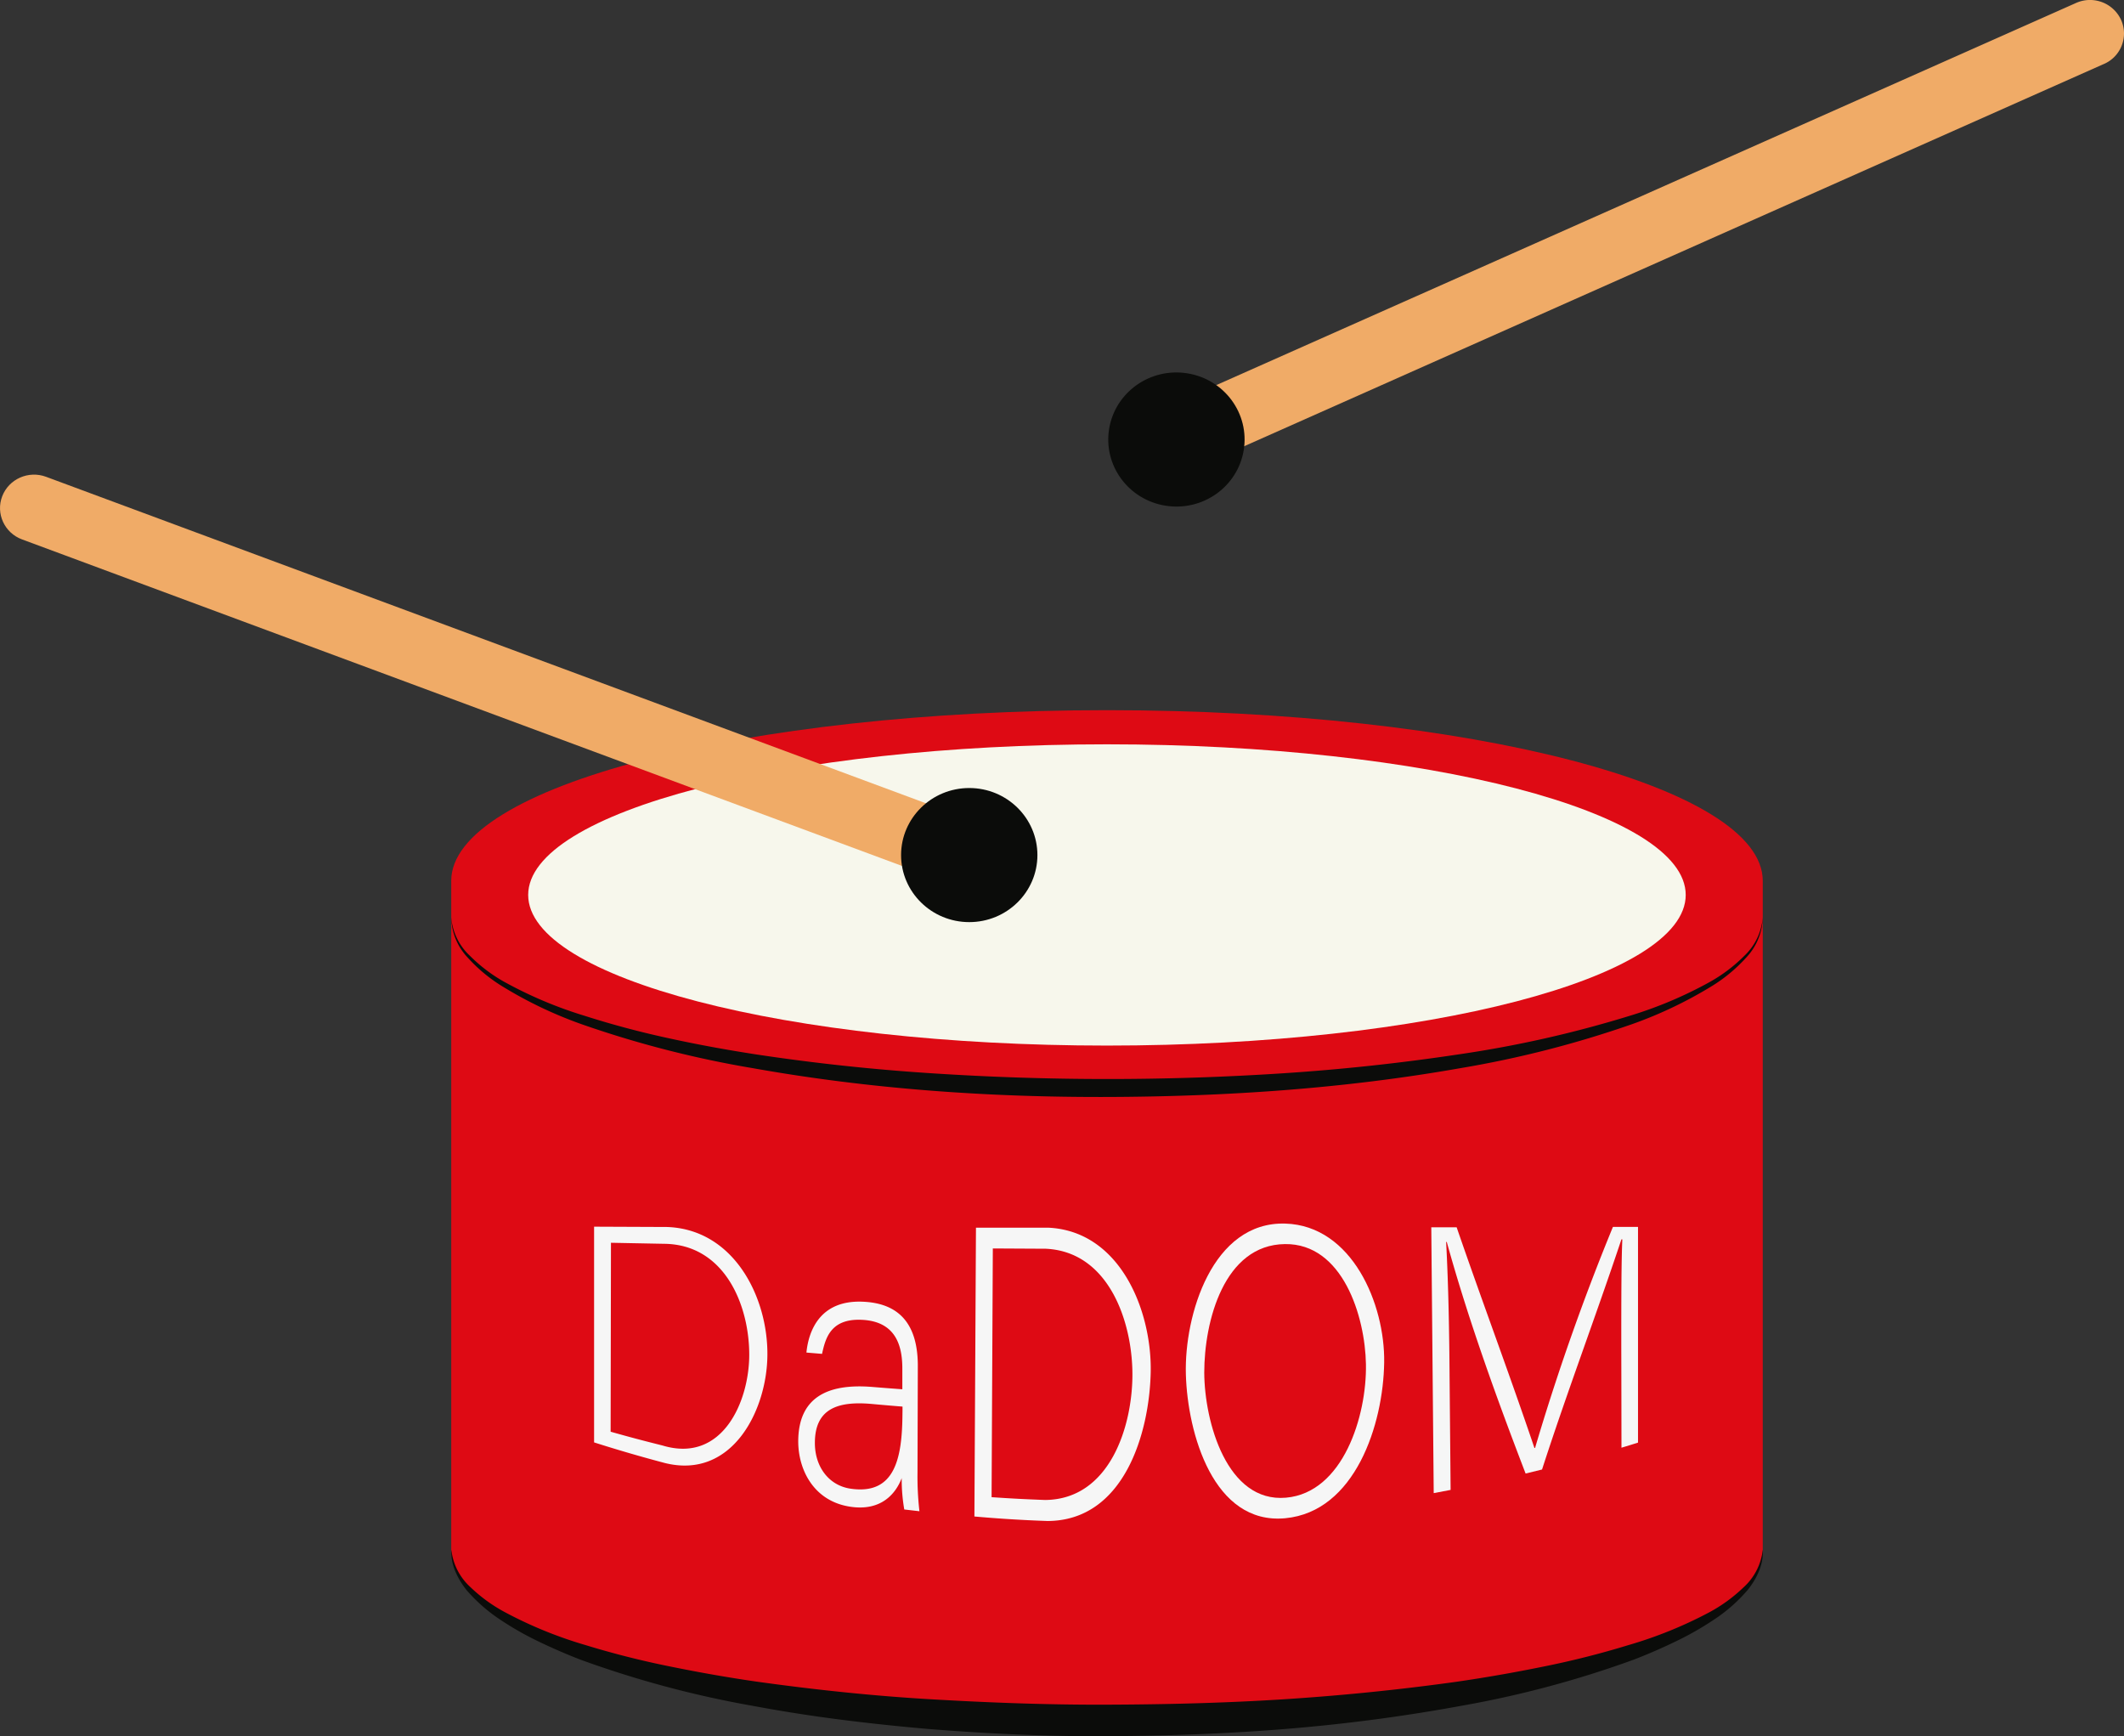 <?xml version="1.0" encoding="UTF-8"?>
<svg data-bbox="0.001 -0.001 103.999 85.001" xmlns="http://www.w3.org/2000/svg" viewBox="0 0 104 85" height="85" width="104" data-type="color">
    <rect x="0" y="0" width="104" height="85" fill="#333333" stroke="none"/>
    <g>
        <g clip-path="url(#f726d8df-c1d8-4474-8e6a-1876a052cc07)">
            <path fill="#DE0A14" d="M54.203 34.768c-17.733 0-32.109 3.74-32.109 8.355v32.754c0 4.615 14.376 8.355 32.11 8.355 17.732 0 32.108-3.74 32.108-8.355V43.123c0-4.614-14.376-8.355-32.109-8.355" data-color="1"/>
            <path fill="#F7F7EC" d="M54.2 51.188c15.652 0 28.34-3.302 28.34-7.375 0-4.072-12.688-7.374-28.34-7.374-15.65 0-28.338 3.302-28.338 7.374 0 4.073 12.688 7.375 28.339 7.375" data-color="2"/>
            <path fill="#0B0C0A" d="M86.312 44.907a2.95 2.95 0 0 1-.794 1.954 7.7 7.7 0 0 1-1.664 1.394 20.7 20.7 0 0 1-3.92 1.877 51 51 0 0 1-8.418 2.16c-5.714 1.01-11.52 1.394-17.313 1.412s-11.6-.387-17.314-1.405a51 51 0 0 1-8.42-2.16 20.5 20.5 0 0 1-3.92-1.88 7.7 7.7 0 0 1-1.662-1.394 2.95 2.95 0 0 1-.793-1.954 2.88 2.88 0 0 0 .9 1.866 7.7 7.7 0 0 0 1.688 1.286c1.25.69 2.57 1.25 3.94 1.666a44 44 0 0 0 4.155 1.107c1.402.307 2.815.564 4.235.783q4.264.645 8.572.923a132 132 0 0 0 17.25.002q4.309-.282 8.571-.923a55.5 55.5 0 0 0 8.392-1.89c1.37-.416 2.69-.973 3.938-1.666a7.7 7.7 0 0 0 1.688-1.284c.52-.498.835-1.164.889-1.874" data-color="3"/>
            <path fill="#0B0C0A" d="M86.312 75.869c.045.721-.295 1.427-.756 1.991a7.8 7.8 0 0 1-1.65 1.443A15 15 0 0 1 82 80.383a27 27 0 0 1-2.01.87 50 50 0 0 1-8.423 2.255 86 86 0 0 1-8.648 1.138c-2.899.237-5.804.334-8.71.352-2.904.017-5.812-.118-8.71-.35a105 105 0 0 1-4.337-.46 75 75 0 0 1-4.312-.677 50 50 0 0 1-8.43-2.26 28 28 0 0 1-2.01-.87 15 15 0 0 1-1.905-1.08 8 8 0 0 1-1.65-1.443c-.45-.562-.801-1.268-.754-1.992.074.702.405 1.353.932 1.833.506.487 1.08.903 1.703 1.235a20.6 20.6 0 0 0 3.934 1.604q2.049.628 4.152 1.05c1.4.285 2.81.535 4.226.739 2.838.396 5.69.699 8.552.865s5.732.274 8.6.263c2.87-.01 5.74-.08 8.6-.26 2.86-.182 5.718-.47 8.551-.866a76 76 0 0 0 4.229-.74 43 43 0 0 0 4.15-1.049 20.7 20.7 0 0 0 3.942-1.595 7.6 7.6 0 0 0 1.701-1.235 2.9 2.9 0 0 0 .939-1.841" data-color="3"/>
            <path fill="#F6F6F6" d="m29.089 60.054 3.558.015c3.285.104 4.95 3.43 4.928 6.261-.014 2.698-1.715 6.113-5.014 5.296a71 71 0 0 1-3.472-1.011zm.81 10.038c1.015.286 1.526.42 2.547.677 2.942.886 4.251-2.186 4.24-4.477-.011-2.434-1.222-5.378-4.181-5.4l-2.59-.05z" data-color="4"/>
            <path fill="#F6F6F6" d="M44.925 72.09a15 15 0 0 0 .094 1.895l-.742-.086a8.6 8.6 0 0 1-.126-1.534c-.268.7-.957 1.645-2.541 1.395-1.785-.28-2.536-1.833-2.525-3.227.02-2.045 1.33-2.822 3.637-2.632.645.053 1.154.091 1.46.113v-1.002c0-.985-.225-2.309-1.965-2.397-1.55-.08-1.8.905-1.966 1.666l-.765-.064c.1-1.02.634-2.578 2.754-2.49 1.75.071 2.727 1.051 2.7 3.232zm-.734-3.228c-.292-.022-1-.082-1.508-.129-1.708-.154-2.77.264-2.783 1.88-.012 1.183.675 2.11 1.748 2.268 2.199.323 2.525-1.538 2.54-3.665.003-.142.003-.213.003-.354" data-color="4"/>
            <path fill="#F6F6F6" d="M47.787 60.104h3.56c3.531.18 5.06 4.108 4.996 7.082s-1.303 7.262-5.05 7.277a65 65 0 0 1-3.582-.221q.039-7.064.076-14.138m.765 13.193c1.047.07 1.576.097 2.62.137 3.186-.026 4.287-3.643 4.276-6.179s-1.144-5.975-4.242-6.121l-2.593-.014z" data-color="4"/>
            <path fill="#F6F6F6" d="M67.775 66.704c-.043 3.034-1.422 7.303-4.845 7.624-3.515.33-4.782-4.152-4.865-7.044-.083-2.893 1.294-7.492 4.872-7.381 3.27.102 4.881 3.944 4.838 6.801m-8.81.498c.013 2.408 1.107 6.374 4.003 6.12 2.798-.246 3.959-4.007 3.914-6.532-.04-2.35-1.141-5.918-3.963-5.884-2.984.033-3.954 3.773-3.954 6.296" data-color="4"/>
            <path fill="#F6F6F6" d="M79.385 65.894c0-2.116 0-4.14.052-5.22h-.045c-1.254 3.762-2.665 7.486-3.887 11.268l-.805.197c-1.427-3.718-2.797-7.5-3.86-11.337h-.031c.117 2.213.153 4.444.169 6.666l.05 5.473-.827.157-.119-13.013h1.242c1.242 3.61 2.586 7.185 3.808 10.802h.031a112 112 0 0 1 3.813-10.822h1.228v10.56c-.324.103-.486.153-.81.25-.002-2-.004-2.994-.009-4.981" data-color="4"/>
            <path fill="#F0AB67" d="m60.9 21.855 42.07-18.703a1.627 1.627 0 0 0 .905-2.138 1.674 1.674 0 0 0-2.174-.89q-.05.02-.101.044L59.516 18.871" data-color="5"/>
            <path fill="#0B0C0A" d="M60.897 22.043c.295-1.79-.94-3.475-2.76-3.766s-3.534.925-3.829 2.714c-.295 1.79.94 3.475 2.76 3.766s3.533-.925 3.829-2.714" data-color="3"/>
            <path fill="#F0AB67" d="M45.688 39.456 2.255 23.342c-.86-.319-1.823.108-2.147.954-.324.845.11 1.793.97 2.111l43.433 16.114" data-color="5"/>
            <path fill="#0B0C0A" d="M47.459 45.144c1.843 0 3.337-1.47 3.337-3.282s-1.494-3.283-3.337-3.283-3.338 1.47-3.338 3.282 1.494 3.283 3.338 3.283" data-color="3"/>
        </g>
        <defs fill="none">
            <clipPath id="f726d8df-c1d8-4474-8e6a-1876a052cc07">
                <path fill="#ffffff" d="M104 0v85H0V0z"/>
            </clipPath>
        </defs>
    </g>
</svg>
